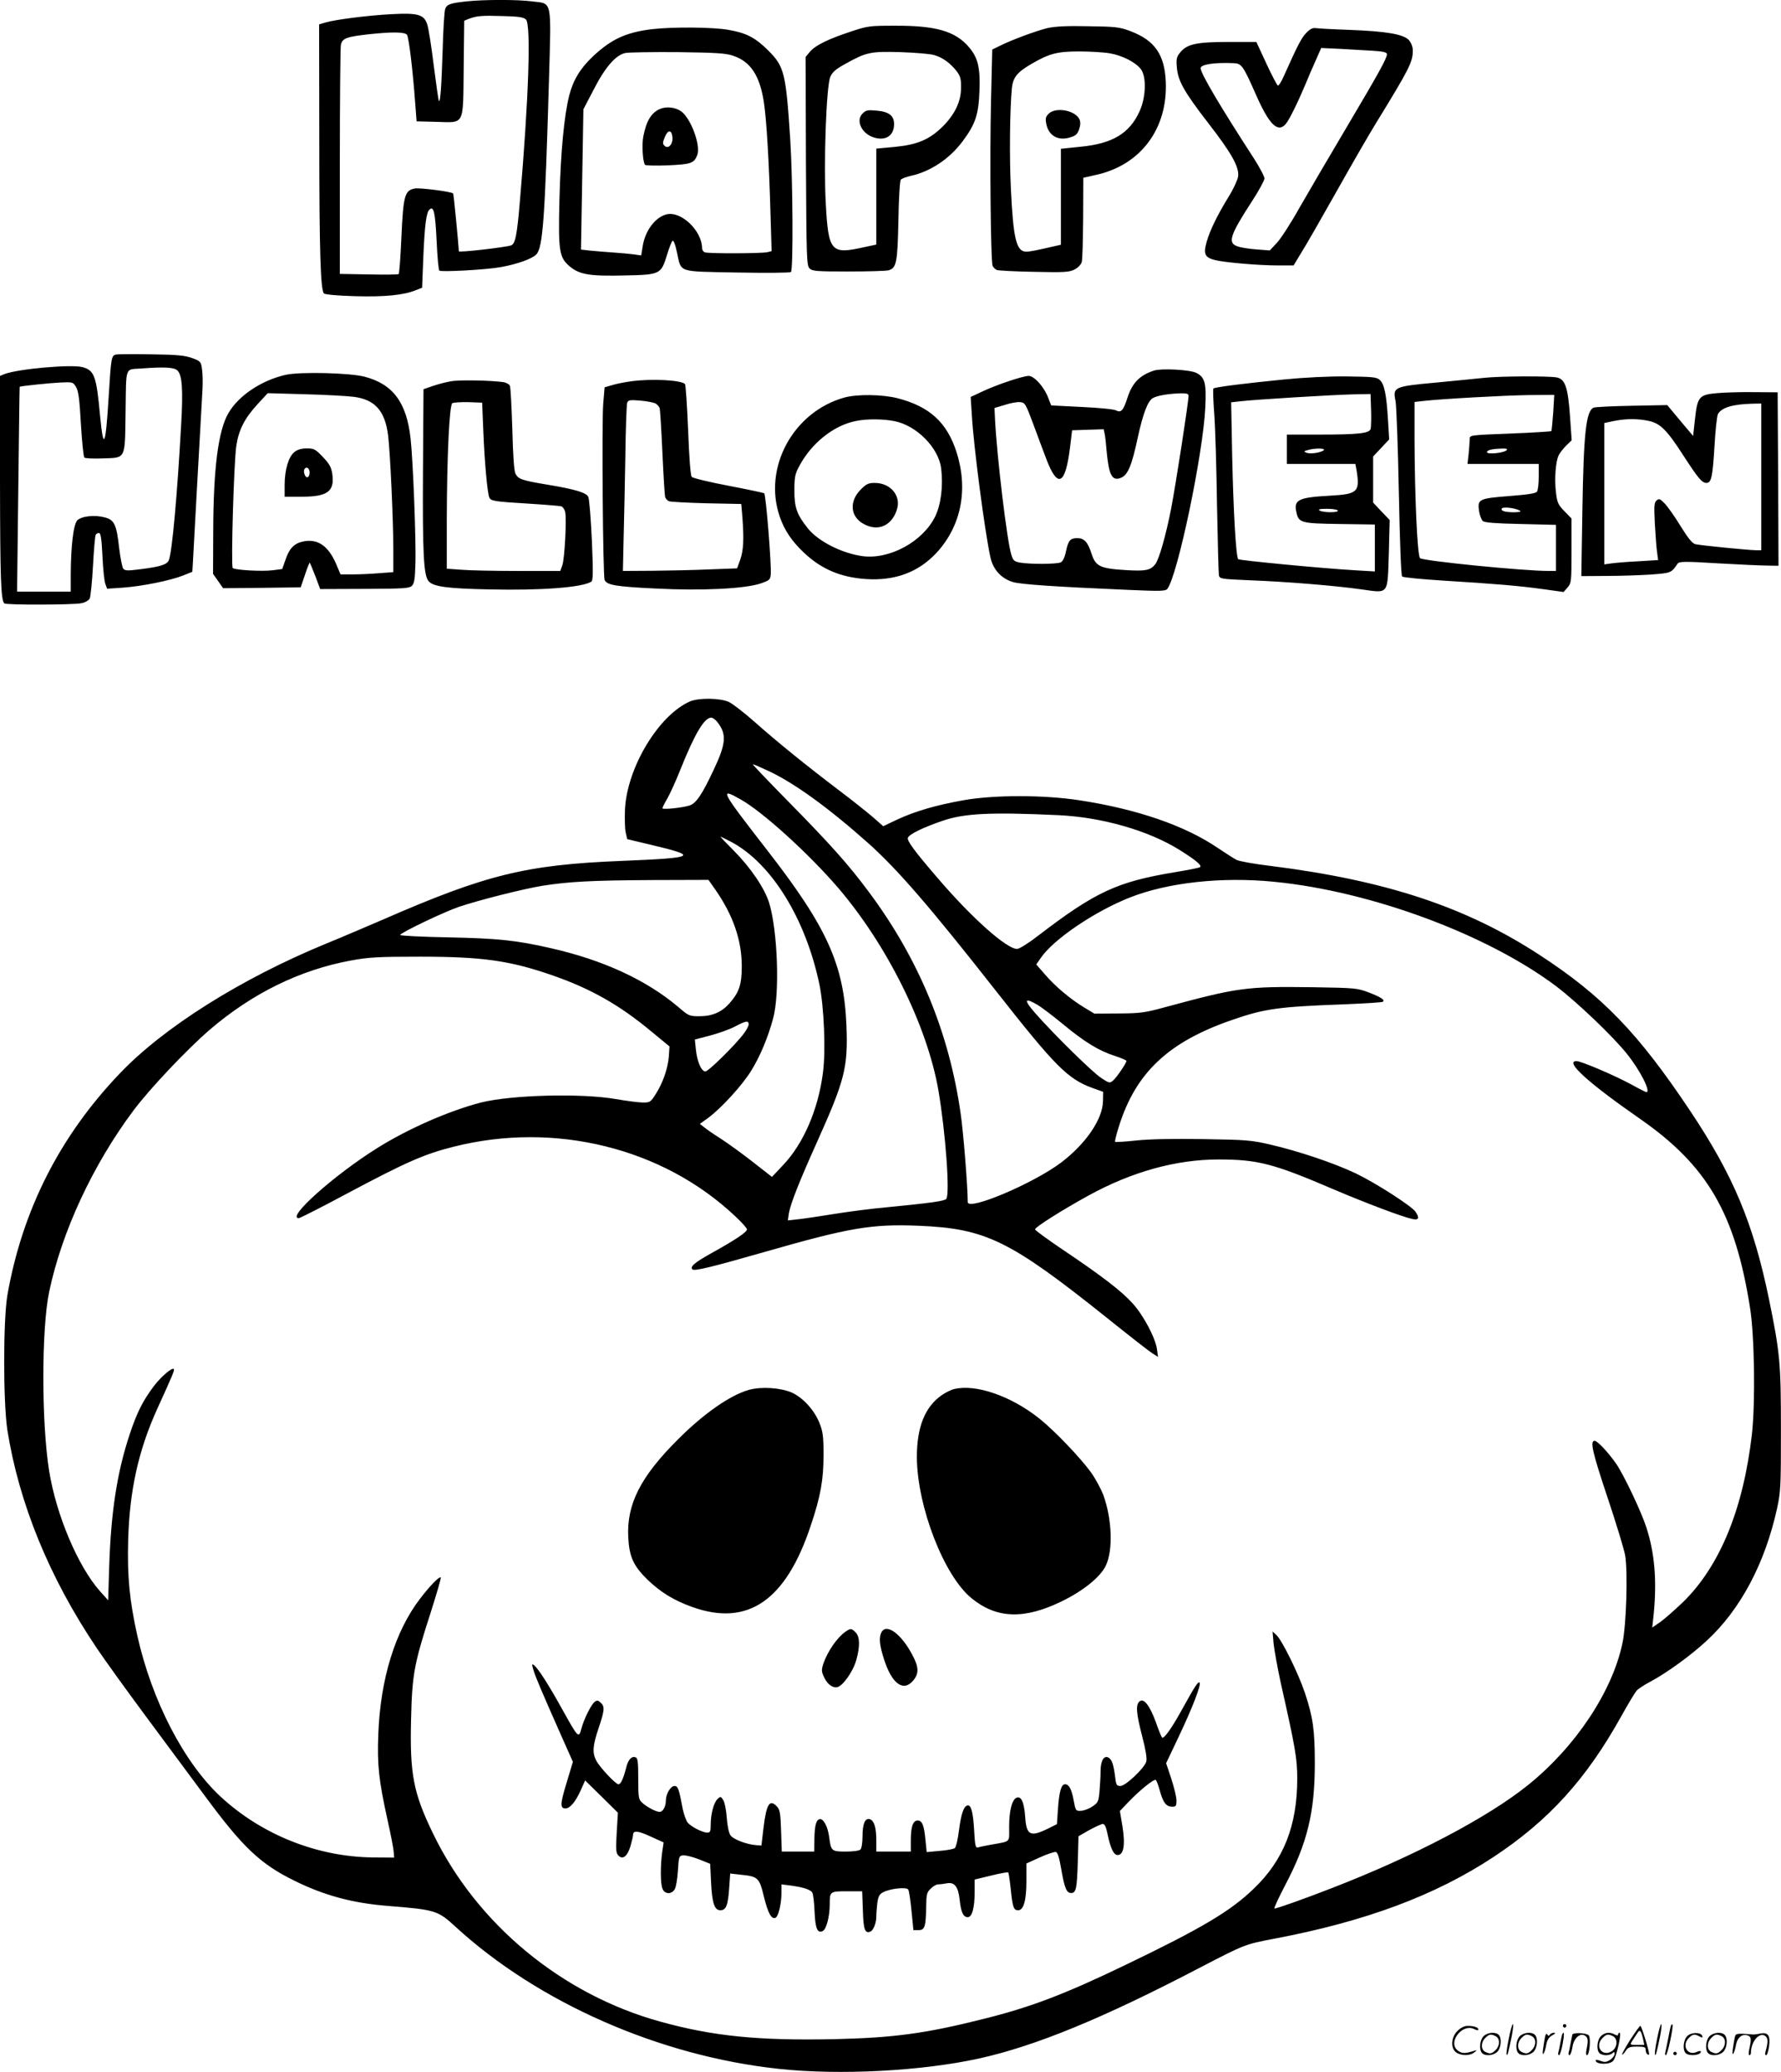 <svg version="1.0" xmlns="http://www.w3.org/2000/svg"
  viewBox="0 0 1032.443 1200.487"
 preserveAspectRatio="xMidYMid meet">
<g transform="translate(0,1200.805) scale(0.1,-0.1)"
fill="#000000" stroke="none">
<path d="M2704 12000 c-93 -10 -113 -17 -123 -43 -5 -12 -12 -121 -15 -242 -7
-210 -13 -301 -22 -292 -2 2 -15 92 -29 201 -13 108 -30 215 -37 238 -18 62
-52 72 -207 64 -136 -7 -325 -31 -383 -48 l-38 -11 1 -656 c0 -660 7 -883 27
-903 7 -7 78 -13 179 -16 174 -5 281 6 352 34 l38 15 7 177 c8 187 17 257 35
275 25 25 34 -14 42 -179 4 -91 11 -170 16 -174 10 -9 270 5 354 20 96 17 183
48 208 74 38 40 50 206 73 999 14 488 21 452 -98 467 -81 11 -278 11 -380 0z
m345 -105 c30 -30 16 -459 -35 -1050 -17 -203 -27 -251 -52 -259 -39 -12 -302
-42 -302 -34 -2 43 -30 332 -33 335 -11 11 -192 34 -222 29 -59 -11 -67 -40
-78 -281 -5 -115 -12 -212 -16 -215 -3 -3 -81 -4 -173 -2 l-168 3 0 648 c0
357 3 662 6 679 8 38 31 47 166 62 133 14 203 13 217 -3 11 -14 34 -205 48
-397 l8 -105 116 -3 c165 -4 153 -27 157 313 l3 273 27 11 c46 17 73 20 196
16 93 -2 122 -7 135 -20z M4935 11826 c-134 -44 -209 -81 -240 -118 l-25 -30
2 -604 c3 -564 4 -604 21 -621 16 -16 39 -18 225 -18 114 0 219 3 233 7 46 13
52 45 57 288 2 124 8 230 14 237 5 6 31 16 57 22 113 24 225 98 301 200 74 99
93 154 98 293 5 136 -9 192 -62 254 -78 91 -191 124 -426 123 -148 0 -159 -1
-255 -33z m480 -137 c48 -13 95 -47 131 -94 21 -28 26 -44 25 -96 0 -79 -35
-152 -105 -223 -77 -76 -146 -106 -278 -119 l-108 -10 0 -278 0 -278 -75 -16
c-188 -42 -203 -25 -218 255 -13 231 3 677 26 732 12 28 31 45 84 74 125 70
148 75 323 70 85 -3 173 -10 195 -17z M5000 11350 c-42 -42 -3 -120 71 -140
65 -18 110 13 112 75 1 52 -27 75 -100 82 -53 5 -63 3 -83 -17z M6075 11846
c-64 -15 -216 -71 -282 -105 l-41 -20 -7 -294 c-8 -324 -2 -932 9 -959 4 -9
15 -20 24 -24 9 -4 107 -9 217 -11 177 -4 204 -2 235 14 20 10 37 29 41 43 4
14 7 129 8 256 l1 232 75 17 c258 57 415 268 403 540 -7 158 -65 240 -206 293
-61 23 -84 26 -242 28 -122 3 -193 -1 -235 -10z m359 -147 c72 -12 151 -53
180 -92 33 -45 29 -163 -8 -244 -58 -128 -157 -187 -340 -205 l-116 -12 0
-278 0 -278 -22 -5 c-126 -29 -157 -35 -179 -35 -57 0 -75 72 -89 365 -9 187
-6 460 6 584 7 61 30 90 112 138 103 60 149 73 276 73 66 0 147 -5 180 -11z
M6079 11349 c-17 -17 -20 -28 -14 -57 13 -71 70 -103 142 -79 30 9 40 20 49
47 8 23 8 42 2 56 -24 53 -138 74 -179 33z M3780 11839 c-149 -18 -235 -57
-341 -156 -74 -69 -116 -138 -139 -227 -30 -118 -50 -332 -57 -606 -7 -296 -2
-333 59 -385 57 -48 116 -58 320 -53 205 4 210 7 244 117 12 41 27 78 32 83 6
6 16 -17 26 -65 27 -121 -2 -111 348 -118 170 -3 307 -2 313 3 14 12 11 535
-4 768 -25 383 -34 422 -126 514 -76 76 -128 103 -232 121 -86 16 -324 18
-443 4z m467 -153 c104 -33 159 -117 182 -276 15 -103 29 -342 37 -622 l7
-235 -24 -6 c-31 -8 -342 -9 -363 -1 -9 3 -16 14 -16 23 0 102 -122 218 -206
197 -67 -17 -126 -97 -139 -189 l-8 -49 -41 6 c-22 3 -77 8 -121 11 -44 3
-104 8 -134 11 l-53 6 7 406 7 407 57 109 c68 134 130 205 186 217 22 4 159 6
305 5 215 -3 275 -6 317 -20z M3824 11376 c-49 -22 -78 -70 -95 -160 -9 -47
-3 -145 10 -163 3 -4 63 -6 132 -3 135 6 153 12 171 60 21 55 -36 210 -92 252
-34 25 -88 31 -126 14z m74 -163 c4 -40 -24 -71 -45 -50 -13 12 -12 19 1 51
18 44 40 43 44 -1z M7572 11817 c-28 -29 -50 -72 -132 -255 -13 -29 -27 -51
-32 -50 -5 2 -35 59 -67 128 l-58 125 -159 0 c-185 0 -241 -12 -280 -58 -23
-27 -26 -38 -22 -87 6 -80 41 -142 179 -321 140 -180 185 -261 176 -316 -4
-20 -28 -73 -56 -117 -67 -110 -106 -191 -126 -259 -20 -71 -11 -91 49 -106
57 -14 253 -31 368 -31 l87 0 44 73 c25 39 115 196 200 347 85 151 191 336
237 410 191 311 210 349 210 416 0 20 -9 43 -22 59 -31 35 -132 52 -348 60
-91 3 -177 8 -191 10 -19 3 -34 -4 -57 -28z m386 -103 c62 -4 82 -9 82 -20 0
-24 -45 -105 -234 -424 -100 -168 -222 -377 -272 -464 -49 -88 -108 -179 -131
-204 l-42 -45 -78 6 c-43 3 -93 11 -110 18 -58 20 -43 64 86 263 39 60 71 119
71 130 0 12 -28 64 -61 116 -196 302 -309 493 -309 523 0 22 81 34 193 29 45
-2 54 -16 128 -183 75 -171 126 -222 171 -171 20 22 68 119 112 223 19 46 48
114 65 151 l30 68 108 -5 c59 -3 145 -8 191 -11z M673 9954 c-27 -6 -29 -14
-43 -244 -18 -292 -30 -318 -50 -110 -21 230 -33 262 -102 281 -65 17 -371
-10 -451 -40 l-27 -11 0 -612 c1 -564 5 -686 25 -706 9 -10 401 -9 447 1 21 4
42 16 48 27 5 10 14 95 19 189 5 93 12 175 16 181 3 5 12 10 19 10 10 0 15
-35 20 -135 3 -74 11 -147 17 -161 l10 -27 90 6 c112 8 275 41 349 70 l55 22
3 50 c2 44 45 820 56 1010 2 39 1 90 -3 115 -6 42 -8 45 -56 63 -41 15 -84 20
-235 22 -102 2 -195 1 -207 -1z m356 -93 c27 -27 33 -111 21 -316 -23 -412
-52 -732 -71 -782 -10 -26 -47 -38 -164 -53 -78 -10 -91 -9 -101 4 -6 9 -16
61 -23 116 -15 138 -28 166 -83 180 -58 16 -135 8 -160 -17 -22 -23 -37 -144
-38 -315 l0 -98 -155 0 -156 0 7 593 c4 325 7 593 8 594 3 4 175 22 240 25 68
3 70 2 87 -27 14 -23 20 -71 28 -214 6 -102 15 -189 20 -194 5 -5 52 -7 105
-5 138 5 130 -12 134 273 4 266 -6 241 92 248 134 10 190 7 209 -12z M6690
9861 c-83 -27 -126 -71 -154 -157 -24 -75 -37 -89 -66 -74 -13 7 -94 15 -199
20 -97 5 -177 9 -177 9 -1 1 -9 22 -19 48 -24 61 -80 123 -112 123 -33 0 -191
-53 -272 -92 l-64 -30 7 -109 c10 -177 75 -673 107 -818 15 -73 64 -126 133
-146 49 -13 230 -26 671 -45 184 -8 211 -7 222 6 60 79 207 780 220 1051 7
140 -2 175 -51 200 -35 19 -203 28 -246 14z m200 -146 c0 -36 -74 -514 -101
-654 -31 -158 -70 -294 -92 -322 -28 -36 -56 -41 -173 -34 -147 9 -173 22
-196 94 -22 69 -43 91 -83 91 -41 0 -52 -13 -66 -78 -6 -32 -18 -56 -29 -62
-21 -11 -175 -12 -235 -2 -35 6 -42 12 -52 45 -25 74 -85 579 -95 787 l-3 64
60 18 c33 11 73 18 89 16 28 -3 32 -9 78 -133 26 -71 60 -161 74 -198 66 -172
110 -149 137 69 l12 99 92 3 91 3 6 -28 c3 -15 8 -59 11 -98 13 -141 32 -177
84 -155 39 16 62 71 96 230 31 143 59 216 89 232 24 14 90 25 159 27 36 1 47
-3 47 -14z M1655 9836 c-140 -32 -272 -120 -331 -222 -59 -100 -87 -321 -88
-685 l-1 -246 29 -41 29 -42 225 2 225 3 25 73 c13 40 26 72 28 70 1 -2 16
-37 32 -78 l28 -75 258 1 c226 1 259 3 274 18 13 13 18 40 20 125 5 126 -14
608 -28 729 -23 208 -102 314 -265 357 -84 23 -379 30 -460 11z m395 -127
c124 -16 182 -81 200 -225 12 -100 30 -488 30 -660 l0 -131 -82 -6 c-46 -4
-115 -7 -153 -7 l-71 0 -27 64 c-46 104 -108 145 -193 126 -49 -11 -78 -41
-99 -105 l-19 -54 -55 -7 c-62 -8 -220 1 -232 13 -11 11 7 621 21 709 14 92
48 158 121 238 l61 66 211 -6 c117 -3 246 -10 287 -15z M1707 9389 c-34 -26
-57 -103 -57 -191 l0 -68 98 0 c152 0 193 31 178 134 -6 38 -17 57 -55 97 -43
45 -51 49 -93 49 -31 0 -54 -7 -71 -21z m88 -119 c0 -13 -5 -25 -12 -27 -13
-5 -27 32 -18 47 11 18 30 5 30 -20z M7440 9809 c-214 -21 -399 -44 -406 -52
-3 -3 -1 -69 5 -148 6 -79 13 -317 16 -529 4 -212 9 -394 11 -406 5 -20 14
-21 176 -28 213 -8 496 -31 651 -53 160 -22 150 -35 158 210 l5 192 -48 50
-48 51 0 133 0 134 46 49 47 50 -7 116 c-9 146 -21 205 -48 229 -18 16 -40 18
-192 20 -105 1 -246 -6 -366 -18z m506 -285 c-7 -27 -67 -34 -307 -34 l-179 0
0 -85 0 -85 199 0 198 0 7 -37 c20 -126 7 -138 -155 -147 -182 -10 -210 -24
-194 -95 13 -62 26 -66 251 -69 l204 -3 0 -136 0 -136 -117 7 c-191 11 -667
57 -675 64 -13 13 -28 273 -35 598 l-6 311 54 6 c82 10 530 37 649 40 l105 2
3 -90 c2 -49 0 -99 -2 -111z m-272 -124 c-15 -15 -79 -24 -101 -15 -16 7 -15
9 7 15 39 12 106 12 94 0z m81 -350 c8 -13 -85 -13 -105 0 -11 7 1 10 42 10
31 0 60 -4 63 -10z M8605 9819 c-44 -5 -172 -17 -284 -28 -241 -22 -248 -26
-231 -107 5 -27 14 -264 19 -528 6 -289 13 -482 19 -488 6 -6 113 -16 238 -24
293 -18 441 -30 583 -50 l115 -16 23 26 c22 26 23 33 23 214 l0 186 -41 42
c-36 37 -42 49 -49 108 -10 79 -2 181 16 217 7 14 27 39 44 56 l31 30 -10 143
c-12 165 -28 211 -76 221 -44 9 -326 8 -420 -2z m399 -201 c-4 -57 -9 -105
-11 -108 -2 -2 -110 -9 -239 -14 -232 -9 -234 -9 -234 -31 0 -12 -3 -50 -6
-84 l-7 -61 207 0 206 0 0 -72 c0 -40 -4 -80 -10 -88 -7 -11 -48 -17 -160 -26
-177 -14 -186 -18 -176 -87 4 -25 14 -51 22 -58 11 -9 74 -14 220 -17 l204 -5
0 -133 0 -134 -44 0 c-147 0 -727 58 -744 74 -16 15 -31 358 -32 693 l0 212
53 6 c106 12 466 32 610 34 l147 1 -6 -102z m-271 -219 c-16 -16 -113 -25
-113 -11 0 12 27 19 85 21 29 1 36 -2 28 -10z m76 -349 c12 -7 3 -9 -31 -10
-54 0 -80 8 -72 22 7 11 77 3 103 -12z M2615 9799 c-27 -4 -75 -17 -105 -27
l-55 -19 -3 -469 c-3 -487 4 -612 33 -644 28 -31 108 -42 350 -47 300 -7 540
11 593 45 10 7 11 55 3 240 -6 127 -15 241 -21 252 -13 24 -75 43 -237 70
-146 24 -168 32 -184 62 -9 15 -15 100 -19 258 -4 129 -10 243 -14 252 -4 10
-22 20 -39 22 -68 10 -254 14 -302 5z m187 -294 c7 -172 23 -350 34 -378 8
-22 28 -25 227 -37 97 -6 183 -13 192 -16 8 -4 18 -18 21 -31 10 -38 -3 -273
-16 -310 l-12 -33 -246 0 c-136 0 -284 3 -329 7 l-83 6 0 286 c1 369 15 661
32 673 7 4 49 7 93 6 l80 -3 7 -170z M3660 9799 c-36 -5 -85 -14 -110 -22
l-45 -13 -8 -94 c-9 -108 -2 -996 8 -1022 12 -30 66 -39 298 -50 267 -14 519
-1 608 30 49 17 54 21 57 51 5 54 -28 465 -38 471 -5 3 -99 23 -209 44 -111
21 -205 44 -211 51 -7 8 -15 112 -21 272 -6 142 -14 262 -18 266 -23 23 -192
32 -311 16z m139 -128 c11 -6 22 -19 25 -28 3 -10 10 -126 16 -258 6 -132 13
-247 16 -257 3 -9 12 -20 22 -24 9 -4 107 -9 218 -12 l201 -4 7 -82 c9 -125 6
-186 -13 -241 l-18 -50 -159 -6 c-87 -4 -236 -7 -331 -8 l-172 -1 4 183 c3
100 7 315 10 478 2 162 7 304 11 314 6 15 16 17 75 12 37 -3 77 -11 88 -16z
M9952 9730 c-102 -9 -112 -21 -126 -148 l-11 -100 -75 89 -75 90 -205 -4
c-113 -2 -213 -7 -222 -11 -44 -20 -58 -148 -65 -603 l-6 -373 144 1 c79 0
195 4 258 8 119 9 119 9 156 63 9 13 38 14 235 2 124 -7 253 -13 288 -13 l62
-1 -2 503 -3 502 -140 1 c-77 1 -173 -2 -213 -6z m258 -485 l0 -425 -32 0
c-48 1 -320 28 -350 35 -18 5 -41 33 -84 102 -32 53 -74 112 -91 131 -29 30
-35 33 -49 21 -15 -12 -16 -30 -11 -134 4 -66 9 -141 13 -166 l6 -46 -113 -7
c-63 -3 -133 -9 -156 -12 l-43 -6 0 409 0 410 57 12 c71 14 138 14 202 0 65
-14 104 -52 198 -198 87 -134 109 -161 135 -161 29 0 36 35 47 214 5 90 14
174 20 185 21 38 86 57 199 60 l52 1 0 -425z M4896 9705 c-297 -82 -474 -406
-376 -690 27 -79 69 -141 138 -207 102 -97 214 -145 362 -155 168 -11 303 39
408 151 143 154 186 365 118 581 -55 175 -157 268 -344 316 -88 22 -231 24
-306 4z m289 -137 c128 -25 256 -154 271 -274 12 -103 -1 -209 -35 -279 -72
-146 -266 -251 -423 -229 -120 17 -257 87 -316 162 -63 79 -77 120 -77 217 0
78 4 97 27 140 71 135 201 239 331 264 63 13 156 12 222 -1z M4990 9172 c-70
-70 -61 -161 21 -202 82 -43 161 -6 189 88 24 78 -38 152 -129 152 -37 0 -49
-6 -81 -38z M4000 7944 c-181 -79 -364 -381 -377 -624 -2 -52 -1 -113 4 -135
l9 -39 130 -31 c288 -68 274 -77 -161 -95 -555 -22 -787 -79 -1385 -340 -91
-39 -240 -103 -331 -140 -491 -202 -940 -484 -1195 -752 -347 -363 -564 -790
-651 -1283 -25 -146 -25 -622 0 -785 68 -424 242 -851 517 -1260 42 -63 171
-242 286 -397 115 -155 269 -362 342 -461 219 -297 321 -394 519 -491 172 -85
337 -130 543 -146 274 -22 288 -26 391 -121 480 -440 1183 -749 1874 -823 353
-38 828 -13 1160 60 327 72 719 233 1280 526 262 136 263 136 431 168 530 100
935 251 1274 475 319 211 536 450 739 815 40 72 80 138 89 148 9 10 45 34 82
53 90 48 230 149 322 234 197 181 340 450 410 770 21 98 22 128 22 455 0 385
-5 442 -69 755 -91 441 -207 717 -456 1090 -303 454 -510 668 -874 905 -427
279 -892 432 -1560 516 -93 11 -182 27 -197 35 -15 8 -64 39 -107 68 -190 130
-469 226 -802 277 -207 32 -493 32 -671 1 -163 -29 -282 -64 -386 -112 l-82
-39 -58 51 c-31 27 -120 98 -197 156 -186 141 -356 278 -490 397 -60 53 -128
106 -150 116 -50 23 -174 25 -225 3z m158 -119 c56 -71 52 -125 -24 -284 -65
-138 -99 -188 -137 -200 -44 -14 -157 -25 -157 -16 0 4 13 31 30 59 16 29 50
104 75 167 83 207 138 299 178 299 9 0 24 -11 35 -25z m297 -284 c152 -71 351
-216 579 -419 170 -152 360 -372 740 -856 342 -435 415 -509 557 -561 l64 -23
-1 -54 c-2 -105 -100 -248 -243 -356 -160 -121 -541 -282 -541 -229 0 87 -25
402 -41 512 -67 472 -244 899 -533 1286 -119 160 -223 276 -475 532 -112 114
-201 207 -197 207 5 0 46 -18 91 -39z m-163 -164 c129 -72 394 -313 564 -510
286 -333 519 -802 584 -1177 42 -247 68 -606 45 -629 -12 -12 -89 -23 -335
-47 -91 -8 -230 -26 -310 -39 -80 -13 -174 -27 -209 -31 l-64 -7 6 41 c10 57
61 186 165 417 159 354 178 428 169 667 -14 356 -111 572 -462 1023 -268 345
-277 362 -153 292z m1843 -92 c254 -12 522 -89 702 -201 94 -59 131 -89 120
-100 -3 -4 -71 -17 -149 -30 -332 -55 -459 -114 -788 -366 -58 -45 -111 -78
-124 -78 -61 0 -263 180 -460 410 -137 159 -179 217 -173 234 8 21 89 60 200
98 127 44 280 51 672 33z m-1896 -155 c233 -124 431 -444 511 -825 27 -131 38
-389 20 -517 -28 -211 -113 -407 -230 -530 l-65 -69 -110 86 c-60 47 -143 107
-183 133 -41 26 -85 56 -99 68 l-26 20 51 37 c73 54 194 186 246 270 51 82 98
193 128 305 39 144 26 507 -23 668 -26 85 -107 204 -204 302 -45 45 -80 82
-78 82 3 0 31 -14 62 -30z m-92 -277 c103 -148 153 -293 153 -443 0 -107 -15
-151 -71 -215 -45 -51 -100 -75 -174 -75 -59 0 -63 2 -120 51 -187 159 -439
275 -745 344 -198 45 -302 56 -592 62 -153 3 -278 9 -278 14 0 12 255 134 341
163 119 40 374 104 484 122 154 24 282 31 636 33 l326 1 40 -57z m3239 46
c562 -55 1236 -305 1636 -606 121 -92 329 -290 410 -392 77 -96 140 -221 112
-221 -3 0 -43 20 -88 45 -98 53 -290 135 -317 135 -71 0 65 -124 366 -333 392
-272 554 -550 640 -1097 26 -163 31 -549 11 -730 -50 -436 -186 -766 -400
-975 -46 -44 -104 -95 -130 -114 l-48 -33 9 83 c18 194 5 348 -43 497 -30 93
-130 303 -175 369 -46 66 -109 133 -125 133 -28 0 -13 -66 75 -329 49 -146 95
-297 102 -335 16 -94 7 -405 -16 -510 -59 -279 -271 -598 -545 -819 -234 -189
-664 -415 -1140 -599 -157 -61 -317 -118 -332 -118 -5 0 23 60 61 133 129 244
173 424 173 707 0 192 -10 266 -57 408 -39 116 -134 309 -167 338 l-21 19 6
-70 c4 -38 23 -142 42 -230 84 -373 95 -435 95 -553 0 -272 -79 -472 -253
-638 -135 -130 -300 -228 -743 -441 -355 -171 -550 -245 -824 -313 -338 -85
-521 -109 -865 -117 -440 -9 -700 17 -1005 101 -572 157 -1066 565 -1320 1091
-114 235 -135 344 -127 663 6 259 18 321 113 615 35 110 62 202 59 205 -8 8
-61 -46 -120 -123 -145 -189 -230 -466 -242 -785 -7 -179 3 -267 52 -490 19
-85 36 -171 37 -190 l3 -35 -125 1 c-323 4 -643 132 -881 352 -213 198 -398
555 -483 933 -45 203 -59 343 -53 554 8 287 59 518 168 759 94 206 102 226 96
232 -10 10 -74 -45 -115 -99 -64 -85 -99 -154 -141 -282 -72 -216 -108 -448
-118 -765 l-6 -194 -46 51 c-128 143 -255 442 -296 698 -45 278 -45 825 0
1038 73 349 254 738 491 1054 94 125 308 351 439 464 247 212 525 348 820 402
104 19 156 22 400 22 358 0 519 -22 764 -107 223 -77 392 -172 580 -329 l102
-84 -4 -60 c-6 -69 -34 -151 -77 -218 -28 -44 -32 -47 -72 -47 -24 0 -95 9
-158 20 -202 35 -606 24 -782 -20 -185 -48 -423 -152 -603 -265 -249 -156
-528 -405 -453 -405 7 0 129 62 273 139 351 187 454 232 625 275 586 148 1213
-7 1632 -403 38 -35 68 -69 68 -76 0 -16 -69 -62 -208 -139 -97 -54 -124 -78
-108 -93 11 -11 114 14 421 102 489 140 616 162 891 151 388 -16 528 -84 1090
-533 127 -102 245 -194 264 -206 l33 -21 -6 44 c-9 66 -78 197 -142 267 -65
72 -183 162 -408 313 -86 58 -157 110 -157 115 0 13 157 112 308 195 251 138
508 210 755 210 228 0 318 -23 670 -174 183 -78 397 -159 455 -171 37 -8 42 6
17 43 -25 34 -230 166 -345 221 -126 60 -331 129 -495 167 -112 26 -138 28
-390 32 -170 3 -314 0 -388 -8 -65 -7 -120 -10 -123 -8 -2 3 7 43 22 89 98
313 288 491 658 618 188 65 267 76 649 90 120 5 221 11 224 15 12 11 -13 27
-83 54 -67 25 -77 26 -323 30 -387 5 -432 -1 -851 -114 -124 -34 -147 -37
-275 -38 l-141 -1 -58 35 c-80 48 -173 126 -230 194 l-49 56 28 40 c74 107
312 268 515 348 221 87 532 121 836 91z m-1370 -714 c23 -14 89 -64 146 -111
123 -102 209 -155 301 -184 37 -12 67 -25 67 -29 0 -12 -56 -95 -77 -113 -19
-17 -22 -17 -69 14 -51 33 -272 250 -383 376 -68 78 -64 93 15 47z m-1676
-112 c0 -9 -12 -32 -27 -52 -48 -65 -206 -221 -224 -221 -23 0 -48 57 -55 127
l-6 58 88 23 c49 13 114 36 144 52 64 34 80 36 80 13z M4341 3955 c-109 -31
-261 -137 -410 -286 -218 -217 -299 -376 -289 -569 6 -112 30 -165 111 -244
77 -74 152 -120 260 -159 322 -115 543 37 687 472 58 172 74 266 74 411 0 106
-4 134 -23 182 -30 76 -97 149 -162 178 -67 28 -176 35 -248 15z M5532 3960
c-18 -4 -50 -20 -72 -35 -98 -68 -145 -185 -145 -360 2 -287 157 -688 318
-818 145 -118 305 -123 522 -17 124 60 224 141 255 206 43 88 37 269 -14 410
-13 34 -44 92 -70 129 -62 86 -213 244 -301 314 -163 130 -367 201 -493 171z
M4900 2553 c-47 -33 -102 -112 -127 -184 -11 -33 -11 -45 1 -72 18 -43 49 -69
77 -65 33 4 94 90 113 158 22 79 21 135 -4 160 -24 24 -29 25 -60 3z M5110
2551 c-16 -31 -12 -74 15 -158 45 -141 112 -190 169 -122 34 41 33 78 -6 150
-64 121 -149 183 -178 130z M3092 2333 c10 -36 49 -128 172 -405 l57 -128 -36
-120 c-38 -124 -39 -150 -7 -150 26 0 57 36 88 104 l26 58 95 -93 95 -94 -7
-116 c-6 -100 -4 -118 10 -132 25 -26 52 -5 70 55 8 28 15 58 15 65 0 27 29
24 102 -10 l75 -34 -8 -54 c-11 -78 -11 -184 1 -213 12 -34 54 -36 72 -3 7 12
15 60 18 107 5 81 6 85 29 88 13 2 54 -8 91 -22 l67 -27 5 -107 c6 -122 20
-162 54 -162 33 0 44 28 51 127 l6 86 60 -7 c101 -10 109 -17 135 -126 24 -96
43 -133 67 -124 17 7 35 80 35 143 l0 51 48 -6 c77 -10 121 -24 131 -42 5 -9
11 -58 13 -109 4 -99 17 -129 48 -113 21 11 40 86 40 155 0 74 1 75 100 75
l88 0 4 -110 c3 -111 12 -136 43 -124 18 7 35 50 35 88 0 18 3 54 6 80 6 38
12 50 35 61 40 21 134 31 144 15 5 -7 13 -63 19 -124 l11 -111 30 0 c36 0 42
19 44 138 1 69 4 81 26 102 13 14 33 25 43 25 11 0 33 3 50 6 45 9 67 -19 75
-95 8 -73 21 -101 47 -101 25 0 40 53 40 147 l0 71 95 23 c52 13 97 21 100 18
2 -3 9 -46 14 -95 11 -107 17 -124 43 -124 32 0 48 57 48 170 l0 101 77 35
c42 19 84 33 93 32 11 -2 20 -30 32 -100 19 -110 31 -138 57 -138 29 0 34 24
39 182 l4 147 63 36 c35 19 70 35 78 35 11 0 19 -18 27 -57 18 -86 36 -123 59
-123 35 0 45 59 28 165 l-15 90 51 54 c64 66 146 133 157 126 4 -2 15 -31 24
-64 19 -69 37 -91 72 -91 21 0 24 5 24 36 0 20 -14 77 -30 126 l-30 90 75 158
c76 160 130 299 119 309 -8 9 -28 -22 -97 -147 -63 -115 -110 -182 -121 -171
-3 3 -20 43 -36 90 -35 96 -70 140 -94 119 -23 -19 -20 -66 15 -201 20 -76 29
-130 24 -147 -9 -37 -120 -142 -150 -142 -21 0 -25 6 -30 48 -9 75 -19 104
-38 116 -27 16 -47 -17 -47 -78 0 -28 -3 -80 -6 -116 -6 -62 -9 -67 -42 -89
-19 -13 -49 -24 -66 -25 -30 -1 -31 1 -42 61 -12 65 -27 93 -50 93 -22 0 -34
-43 -41 -142 l-6 -89 -46 -23 c-108 -54 -131 -43 -138 65 -6 86 -24 125 -52
110 -26 -14 -41 -77 -41 -169 0 -92 12 -81 -105 -102 -33 -6 -67 -13 -76 -16
-14 -4 -17 11 -22 100 -6 106 -18 150 -40 143 -21 -6 -36 -51 -48 -145 -6 -50
-17 -96 -24 -102 -7 -5 -46 -13 -88 -16 l-75 -7 -7 69 c-8 86 -19 114 -45 114
-28 0 -40 -36 -40 -116 l0 -64 -100 0 -100 0 0 64 c0 73 -12 114 -36 123 -28
11 -44 -25 -44 -97 0 -38 -5 -71 -12 -78 -7 -7 -41 -12 -85 -12 -82 0 -86 3
-96 83 -8 61 -33 109 -55 105 -21 -4 -30 -37 -31 -120 l-1 -68 -94 0 -94 0 -4
120 c-3 98 -7 123 -23 140 -43 47 -62 17 -79 -123 l-12 -102 -28 2 c-58 4
-136 34 -152 58 -9 14 -18 56 -21 102 -3 43 -12 89 -20 101 -14 22 -16 23 -33
7 -22 -20 -40 -87 -40 -149 0 -40 -3 -46 -20 -46 -27 0 -90 32 -113 57 -9 11
-22 47 -29 79 -22 119 -28 134 -48 134 -23 0 -50 -47 -50 -85 0 -34 -17 -65
-36 -65 -21 0 -74 28 -101 53 -21 19 -23 29 -23 139 0 97 -3 120 -15 124 -23
9 -44 -13 -55 -60 -17 -65 -31 -96 -45 -96 -16 0 -108 98 -129 138 -23 45 -20
86 14 187 35 103 37 126 12 148 -15 14 -21 15 -35 4 -20 -15 -62 -99 -77 -156
-15 -56 -18 -53 -111 114 -77 139 -137 233 -162 254 -14 11 -15 8 -5 -26z
M8746 194 c-10 -47 -15 -88 -12 -91 5 -6 9 7 30 110 7 37 10 67 6 67 -4 0 -15
-39 -24 -86z M9060 270 c0 -5 5 -10 10 -10 6 0 10 5 10 10 0 6 -4 10 -10 10
-5 0 -10 -4 -10 -10z M9606 194 c-10 -47 -15 -88 -12 -91 5 -6 9 7 30 110 7
37 10 67 6 67 -4 0 -15 -39 -24 -86z M9686 269 c-3 -8 -10 -41 -16 -74 -6 -33
-14 -68 -16 -77 -3 -10 -1 -18 3 -18 10 0 46 171 38 178 -2 3 -7 -1 -9 -9z
M8449 241 c-38 -38 -41 -101 -7 -125 29 -20 79 -20 104 0 18 14 18 15 1 10
-53 -17 -69 -17 -92 -2 -69 45 21 166 94 126 12 -6 21 -7 21 -1 0 12 -25 21
-62 21 -19 0 -39 -10 -59 -29z M9450 189 c-28 -45 -49 -83 -47 -85 2 -3 12 7
21 21 14 21 24 25 66 25 43 0 50 -3 50 -19 0 -11 5 -23 10 -26 6 -3 10 -3 10
1 0 20 -44 164 -51 164 -4 0 -30 -37 -59 -81z m75 4 l7 -33 -42 0 c-42 0 -42
0 -28 23 8 12 21 32 29 44 15 25 22 18 34 -34z M8600 210 c-22 -22 -27 -79 -8
-98 19 -19 66 -14 88 8 22 22 27 79 8 98 -19 19 -66 14 -88 -8z m71 0 c25 -14
25 -54 -1 -80 -23 -23 -33 -24 -61 -10 -25 14 -25 54 1 80 23 23 33 24 61 10z
M8810 210 c-22 -22 -27 -79 -8 -98 19 -19 66 -14 88 8 22 22 27 79 8 98 -19
19 -66 14 -88 -8z m71 0 c25 -14 25 -54 -1 -80 -23 -23 -33 -24 -61 -10 -25
14 -25 54 1 80 23 23 33 24 61 10z M8956 204 c-3 -16 -8 -47 -11 -69 -8 -51
10 -26 19 27 5 27 15 42 34 53 18 10 22 14 10 15 -9 0 -20 -5 -24 -11 -5 -8
-9 -8 -14 1 -5 8 -10 3 -14 -16z M9057 223 c-2 -4 -7 -26 -11 -48 -4 -22 -9
-48 -12 -57 -3 -10 -1 -18 4 -18 4 0 14 28 20 62 11 58 10 81 -1 61z M9115
220 c-1 -3 -5 -23 -9 -45 -4 -22 -9 -48 -12 -57 -3 -10 -1 -18 4 -18 5 0 13
20 17 45 7 53 44 87 74 68 17 -11 19 -28 8 -80 -4 -18 -3 -33 2 -33 16 0 24
99 11 115 -12 14 -87 18 -95 5z M9280 210 c-22 -22 -27 -79 -8 -98 7 -7 24
-12 38 -12 14 0 31 5 38 12 9 9 12 8 12 -5 0 -9 -12 -24 -26 -34 -21 -13 -32
-15 -55 -6 -16 6 -29 8 -29 3 0 -24 81 -27 102 -2 18 19 50 162 37 162 -5 0
-9 -5 -9 -10 0 -7 -6 -7 -19 0 -30 16 -59 12 -81 -10z m71 0 c29 -16 25 -65
-6 -86 -56 -37 -103 28 -55 76 23 23 33 24 61 10z M9781 211 c-23 -23 -28 -80
-9 -99 19 -19 88 -13 88 9 0 5 -11 4 -24 -2 -54 -25 -89 38 -46 81 23 23 33
24 62 9 16 -9 19 -8 16 3 -8 22 -64 22 -87 -1z M9910 210 c-22 -22 -27 -79 -8
-98 19 -19 66 -14 88 8 22 22 27 79 8 98 -19 19 -66 14 -88 -8z m71 0 c25 -14
25 -54 -1 -80 -23 -23 -33 -24 -61 -10 -25 14 -25 54 1 80 23 23 33 24 61 10z
M10056 201 c-3 -14 -8 -44 -11 -66 -8 -51 10 -26 19 27 8 41 35 63 66 53 22
-7 24 -21 11 -77 -5 -22 -5 -38 0 -38 5 0 9 6 9 13 0 68 51 125 85 97 15 -13
15 -35 -1 -92 -3 -10 -1 -18 4 -18 6 0 13 23 17 50 9 63 -5 84 -49 76 -17 -4
-35 -6 -41 -6 -101 8 -104 7 -109 -19z M9700 110 c0 -5 5 -10 10 -10 6 0 10 5
10 10 0 6 -4 10 -10 10 -5 0 -10 -4 -10 -10z"/>
</g>
</svg>
